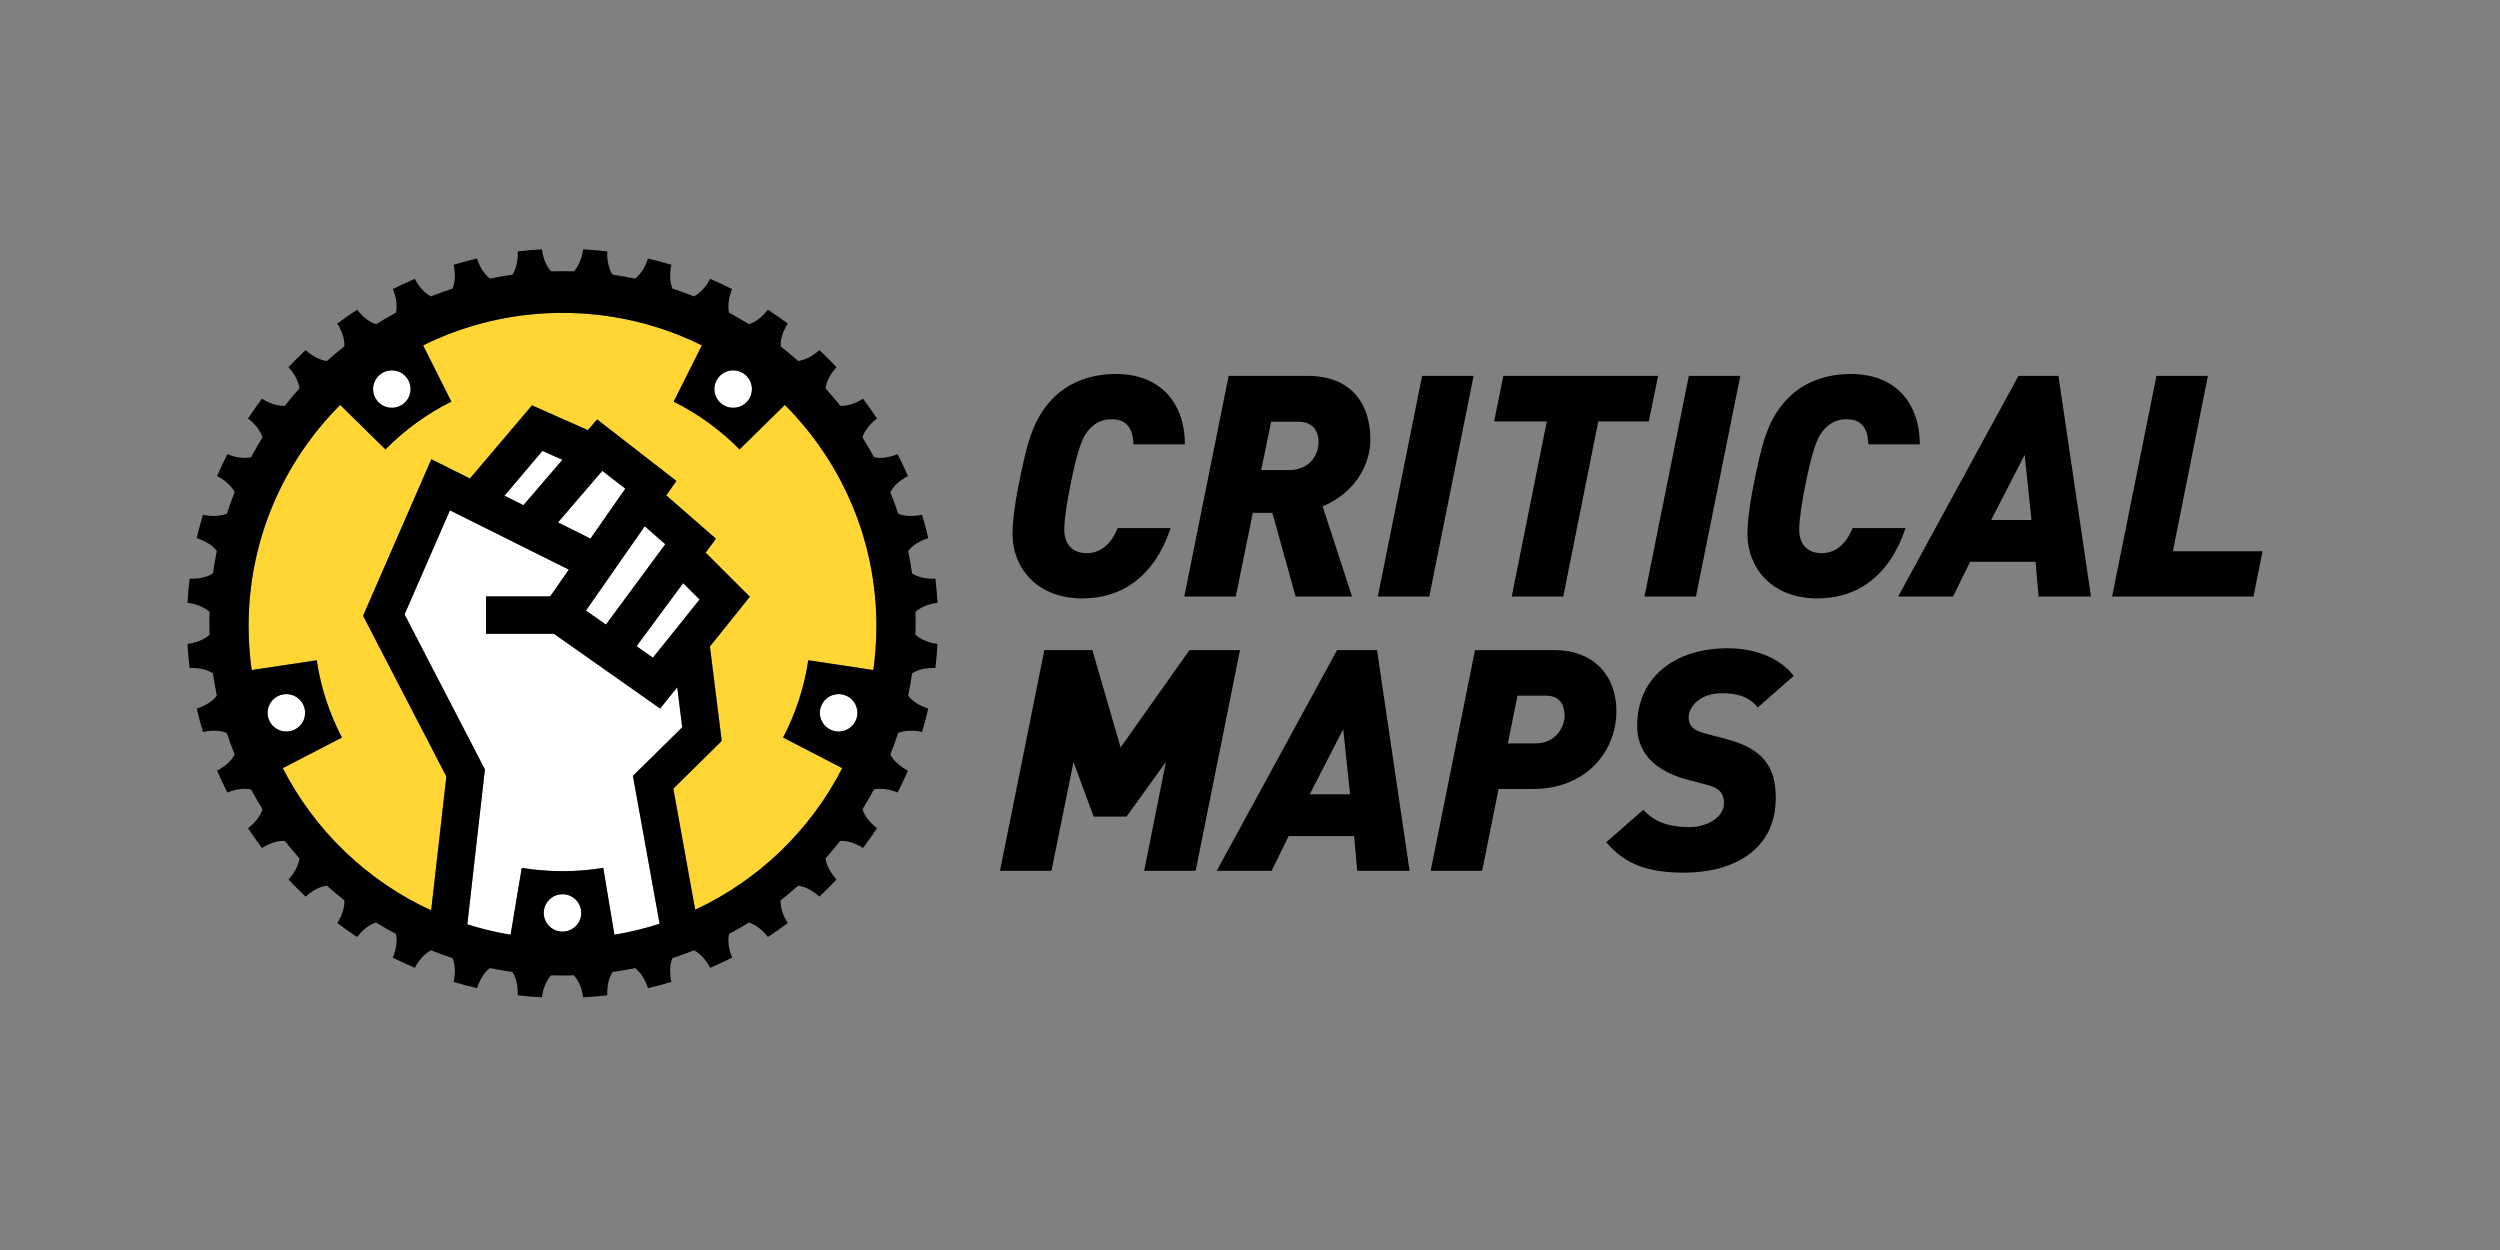 <?xml version="1.0" encoding="UTF-8"?>
<svg width="160px" height="80px" viewBox="0 0 160 80" version="1.1" xmlns="http://www.w3.org/2000/svg" xmlns:xlink="http://www.w3.org/1999/xlink">
    <rect x="0" y="0" width="160" height="80" fill="#808080" stroke="none"/>
    <!-- Generator: Sketch 53.2 (72643) - https://sketchapp.com -->
    <title>Logo</title>
    <desc>Created with Sketch.</desc>
    <g id="Page-1" stroke="none" stroke-width="1" fill="none" fill-rule="evenodd">
        <g id="app-1440">
            <g id="Header">
                <g id="Logo">
                    <path d="M79.359,41.608 L76.521,55.732 L73.227,55.732 L74.616,48.769 L72.096,52.261 L69.993,52.261 L68.703,48.769 L67.294,55.732 L64,55.732 L66.838,41.608 L69.913,41.608 L71.719,47.837 L76.125,41.608 L79.359,41.608 Z M90.214,55.732 L86.86,55.732 L86.662,53.51 L82.475,53.51 L81.383,55.732 L77.871,55.732 L85.57,41.608 L88.13,41.608 L90.214,55.732 Z M86.404,50.832 L85.967,46.667 L83.824,50.832 L86.404,50.832 Z M103.449,45.536 C103.449,47.976 101.624,50.495 98.092,50.495 L95.909,50.495 L94.857,55.732 L91.563,55.732 L94.401,41.608 L99.54,41.608 C101.822,41.608 103.449,43.076 103.449,45.536 Z M100.135,45.834 C100.135,45.1 99.818,44.524 98.965,44.524 L97.119,44.524 L96.504,47.579 L98.23,47.579 C99.719,47.579 100.135,46.349 100.135,45.834 Z M114.8,43.255 L112.498,45.278 C111.903,44.544 111.129,44.366 110.196,44.366 C108.847,44.366 108.073,45.199 108.073,45.913 C108.073,46.667 108.708,46.825 109.283,46.984 L110.355,47.262 C112.835,47.897 113.649,49.047 113.649,51.07 C113.649,54.482 110.811,55.851 107.795,55.851 C105.434,55.851 104.025,55.315 102.795,53.907 L105.176,51.824 C105.87,52.618 106.862,52.935 108.093,52.935 C109.383,52.935 110.335,52.221 110.335,51.408 C110.335,50.654 109.918,50.396 109.145,50.198 L108.073,49.92 C105.215,49.186 104.779,47.54 104.779,46.449 C104.779,43.354 107.18,41.489 110.573,41.489 C112.339,41.489 113.907,42.104 114.8,43.255 Z" id="Maps" fill="#000000"></path>
                    <path d="M75.834,28.439 L72.54,28.439 C72.52,27.626 72.242,26.832 71.171,26.832 C70.456,26.832 70.099,27.09 69.742,27.447 C69.285,27.903 68.968,28.737 68.491,31.117 C68.333,31.91 68.114,33.16 68.114,33.894 C68.114,34.866 68.67,35.402 69.543,35.402 C70.595,35.402 71.21,34.608 71.528,33.795 L74.922,33.795 C73.89,36.889 71.806,38.298 69.285,38.298 C66.308,38.298 64.8,36.294 64.8,34.172 C64.8,33.537 64.899,32.506 65.177,31.117 C65.673,28.637 66.03,26.931 67.301,25.583 C68.472,24.333 70.039,23.936 71.409,23.936 C74.425,23.936 75.834,25.96 75.834,28.439 Z M87.703,28.142 C87.703,29.709 86.75,31.534 84.646,32.406 L86.532,38.179 L82.92,38.179 L81.431,32.823 L80.181,32.823 L79.089,38.179 L75.795,38.179 L78.633,24.055 L83.654,24.055 C86.611,24.055 87.703,25.96 87.703,28.142 Z M84.388,28.32 C84.388,27.447 83.912,26.991 83.098,26.991 L81.352,26.991 L80.717,30.086 L82.443,30.086 C84.011,30.086 84.388,28.895 84.388,28.32 Z M94.311,24.055 L91.017,24.055 L88.179,38.179 L91.473,38.179 L94.311,24.055 Z M106.12,24.055 L105.524,26.971 L102.289,26.971 L100.047,38.179 L96.752,38.179 L98.995,26.971 L95.621,26.971 L96.217,24.055 L106.12,24.055 Z M111.379,24.055 L108.541,38.179 L105.247,38.179 L108.085,24.055 L111.379,24.055 Z M122.87,28.439 L119.575,28.439 C119.556,27.626 119.278,26.832 118.206,26.832 C117.492,26.832 117.134,27.09 116.777,27.447 C116.321,27.903 116.003,28.737 115.527,31.117 C115.368,31.91 115.15,33.16 115.15,33.894 C115.15,34.866 115.705,35.402 116.579,35.402 C117.631,35.402 118.246,34.608 118.563,33.795 L121.957,33.795 C120.925,36.889 118.841,38.298 116.321,38.298 C113.344,38.298 111.835,36.294 111.835,34.172 C111.835,33.537 111.935,32.506 112.213,31.117 C112.709,28.637 113.066,26.931 114.336,25.583 C115.507,24.333 117.075,23.936 118.444,23.936 C121.461,23.936 122.87,25.96 122.87,28.439 Z M133.825,38.179 L130.471,38.179 L130.273,35.957 L126.085,35.957 L124.993,38.179 L121.481,38.179 L129.181,24.055 L131.741,24.055 L133.825,38.179 Z M130.015,33.279 L129.578,29.114 L127.435,33.279 L130.015,33.279 Z M144.8,35.283 L139.064,35.283 L141.307,24.055 L138.013,24.055 L135.175,38.179 L144.224,38.179 L144.8,35.283 Z" id="Critical" fill="#000000"></path>
                    <path d="M42.643,31.704 L45.821,34.477 L45.161,35.37 L47.99,38.191 L45.434,41.377 L46.191,47.42 L43.093,50.475 L44.492,58.224 C48.55,56.334 51.869,53.13 53.902,49.162 L50.118,47.203 C50.912,45.682 51.465,44.016 51.729,42.256 L55.892,42.882 C56.022,41.96 56.089,41.018 56.089,40.061 C56.089,34.54 53.85,29.54 50.229,25.917 L47.331,28.763 C46.11,27.526 44.686,26.489 43.114,25.703 L44.919,22.103 C42.232,20.773 39.204,20.025 36,20.025 C32.796,20.025 29.768,20.773 27.081,22.103 L28.886,25.703 C27.314,26.489 25.89,27.526 24.669,28.763 L21.771,25.917 C18.15,29.54 15.911,34.54 15.911,40.061 C15.911,41.018 15.978,41.96 16.108,42.882 L20.271,42.256 C20.535,44.016 21.088,45.682 21.882,47.203 L18.098,49.162 C20.145,53.158 23.497,56.378 27.594,58.263 L28.567,49.695 L23.236,39.412 L27.604,29.391 L30.075,30.623 L34.047,25.942 L37.626,27.528 L38.215,26.842 L43.289,30.778 L42.643,31.704 L42.643,31.704 Z" id="Yellow" fill="#FFD633"></path>
                    <path d="M35.209,38.171 L36.405,36.456 L28.796,32.661 L25.892,39.323 L31.033,49.241 L29.908,59.159 C30.806,59.443 31.731,59.667 32.679,59.824 L33.392,55.543 C34.241,55.683 35.112,55.755 36,55.755 C36.888,55.755 37.759,55.683 38.608,55.543 L39.321,59.824 C40.312,59.66 41.278,59.423 42.215,59.119 L40.507,49.658 L43.663,46.547 L43.342,43.985 L42.249,45.347 L35.455,40.565 L31.109,40.565 L31.109,38.171 L35.209,38.171 L35.209,38.171 Z M37.502,39.075 L38.778,39.974 L42.579,34.829 L41.264,33.681 L37.502,39.075 L37.502,39.075 Z M35.996,29.425 L34.717,28.858 L32.284,31.725 L33.499,32.33 L35.996,29.425 L35.996,29.425 Z M35.711,33.434 L37.79,34.471 L40.02,31.274 L38.548,30.133 L35.711,33.434 L35.711,33.434 Z M40.739,41.355 L43.721,37.319 L44.774,38.369 L41.787,42.092 L40.739,41.355 Z M36,59.624 C35.337,59.624 34.8,59.088 34.8,58.427 C34.8,57.766 35.337,57.23 36,57.23 C36.663,57.23 37.2,57.766 37.2,58.427 C37.2,59.088 36.663,59.624 36,59.624 Z M17.186,45.991 C16.981,45.362 17.326,44.687 17.956,44.482 C18.586,44.278 19.263,44.622 19.468,45.251 C19.673,45.879 19.328,46.555 18.698,46.759 C18.067,46.963 17.39,46.619 17.186,45.991 Z M24.372,23.932 C24.908,23.543 25.659,23.662 26.048,24.196 C26.438,24.731 26.319,25.48 25.783,25.868 C25.247,26.257 24.496,26.138 24.107,25.603 C23.717,25.069 23.836,24.32 24.372,23.932 Z M54.814,45.991 C54.61,46.619 53.933,46.963 53.302,46.759 C52.672,46.555 52.327,45.879 52.532,45.251 C52.737,44.622 53.414,44.278 54.044,44.482 C54.674,44.687 55.019,45.362 54.814,45.991 Z M47.628,23.932 C48.164,24.32 48.283,25.069 47.893,25.603 C47.504,26.138 46.753,26.257 46.217,25.868 C45.681,25.48 45.562,24.731 45.952,24.196 C46.341,23.662 47.092,23.543 47.628,23.932 Z" id="White" fill="#FFFFFF"></path>
                    <path d="M35.209,38.171 L36.405,36.456 L28.796,32.661 L25.892,39.323 L31.033,49.241 L29.908,59.159 C30.806,59.443 31.731,59.667 32.679,59.824 L33.392,55.543 C34.241,55.683 35.112,55.755 36,55.755 C36.888,55.755 37.759,55.683 38.608,55.543 L39.321,59.824 C40.312,59.66 41.278,59.423 42.215,59.119 L40.507,49.658 L43.663,46.547 L43.342,43.985 L42.249,45.347 L35.455,40.565 L31.109,40.565 L31.109,38.171 L35.209,38.171 L35.209,38.171 Z M37.502,39.075 L38.778,39.974 L42.579,34.829 L41.264,33.681 L37.502,39.075 L37.502,39.075 Z M42.643,31.704 L45.821,34.477 L45.161,35.37 L47.99,38.191 L45.434,41.377 L46.191,47.42 L43.093,50.475 L44.492,58.224 C48.55,56.334 51.869,53.13 53.902,49.162 L50.118,47.203 C50.912,45.682 51.465,44.016 51.729,42.256 L55.892,42.882 C56.022,41.96 56.089,41.018 56.089,40.061 C56.089,34.54 53.85,29.54 50.229,25.917 L47.331,28.763 C46.11,27.526 44.686,26.489 43.114,25.703 L44.919,22.103 C42.232,20.773 39.204,20.025 36,20.025 C32.796,20.025 29.768,20.773 27.081,22.103 L28.886,25.703 C27.314,26.489 25.89,27.526 24.669,28.763 L21.771,25.917 C18.15,29.54 15.911,34.54 15.911,40.061 C15.911,41.018 15.978,41.96 16.108,42.882 L20.271,42.256 C20.535,44.016 21.088,45.682 21.882,47.203 L18.098,49.162 C20.145,53.158 23.497,56.378 27.594,58.263 L28.567,49.695 L23.236,39.412 L27.604,29.391 L30.075,30.623 L34.047,25.942 L37.626,27.528 L38.215,26.842 L43.289,30.778 L42.643,31.704 L42.643,31.704 Z M35.996,29.425 L34.717,28.858 L32.284,31.725 L33.499,32.33 L35.996,29.425 L35.996,29.425 Z M35.711,33.434 L37.79,34.471 L40.02,31.274 L38.548,30.133 L35.711,33.434 L35.711,33.434 Z M40.739,41.355 L41.787,42.092 L44.774,38.369 L43.721,37.319 L40.739,41.355 L40.739,41.355 Z M14.517,32.875 C14.67,32.409 14.838,31.95 15.02,31.498 C14.822,31.114 14.422,30.74 13.894,30.467 C14.098,29.991 14.317,29.524 14.551,29.064 C15.101,29.292 15.645,29.357 16.068,29.26 C16.299,28.83 16.544,28.409 16.801,27.996 C16.674,27.583 16.346,27.145 15.874,26.784 C16.158,26.351 16.455,25.929 16.766,25.516 C17.268,25.835 17.794,25.993 18.227,25.97 C18.527,25.588 18.84,25.217 19.165,24.856 C19.113,24.426 18.866,23.938 18.464,23.499 C18.818,23.123 19.184,22.758 19.562,22.404 C20.001,22.806 20.492,23.051 20.922,23.103 C21.284,22.78 21.657,22.468 22.039,22.167 C22.062,21.736 21.904,21.212 21.584,20.71 C21.998,20.401 22.422,20.104 22.855,19.821 C23.217,20.292 23.656,20.619 24.071,20.746 C24.485,20.489 24.907,20.245 25.339,20.014 C25.435,19.593 25.37,19.05 25.142,18.502 C25.602,18.269 26.071,18.05 26.548,17.846 C26.822,18.373 27.197,18.771 27.582,18.969 C28.035,18.788 28.496,18.62 28.963,18.468 C29.13,18.069 29.161,17.524 29.031,16.945 C29.524,16.796 30.024,16.663 30.531,16.545 C30.709,17.112 31.009,17.569 31.355,17.83 C31.83,17.731 32.312,17.647 32.798,17.578 C33.033,17.216 33.159,16.684 33.133,16.091 C33.644,16.03 34.159,15.986 34.68,15.957 C34.758,16.547 34.975,17.049 35.271,17.365 C35.513,17.358 35.756,17.354 36,17.354 C36.244,17.354 36.487,17.358 36.729,17.365 C37.025,17.049 37.242,16.547 37.32,15.957 C37.841,15.986 38.356,16.03 38.867,16.091 C38.841,16.684 38.967,17.216 39.202,17.578 C39.688,17.647 40.17,17.731 40.645,17.83 C40.991,17.569 41.291,17.112 41.469,16.545 C41.976,16.663 42.476,16.796 42.969,16.945 C42.839,17.524 42.87,18.069 43.037,18.468 C43.504,18.62 43.965,18.788 44.418,18.969 C44.803,18.771 45.178,18.373 45.452,17.846 C45.929,18.05 46.398,18.269 46.858,18.502 C46.63,19.05 46.565,19.593 46.661,20.014 C47.093,20.245 47.515,20.489 47.929,20.746 C48.344,20.619 48.783,20.292 49.145,19.821 C49.578,20.104 50.002,20.401 50.416,20.71 C50.096,21.212 49.938,21.736 49.961,22.167 C50.343,22.468 50.716,22.78 51.078,23.103 C51.508,23.051 51.999,22.806 52.438,22.404 C52.816,22.758 53.182,23.123 53.536,23.499 C53.134,23.938 52.887,24.426 52.835,24.856 C53.16,25.217 53.473,25.588 53.773,25.97 C54.206,25.993 54.732,25.835 55.234,25.516 C55.545,25.929 55.842,26.351 56.126,26.784 C55.654,27.145 55.326,27.583 55.199,27.996 C55.456,28.409 55.701,28.83 55.932,29.26 C56.355,29.357 56.899,29.292 57.449,29.064 C57.683,29.524 57.902,29.991 58.106,30.467 C57.578,30.74 57.178,31.114 56.98,31.498 C57.162,31.95 57.33,32.409 57.483,32.875 C57.882,33.042 58.429,33.072 59.01,32.943 C59.159,33.435 59.293,33.934 59.411,34.439 C58.843,34.617 58.384,34.916 58.122,35.261 C58.222,35.735 58.306,36.215 58.375,36.7 C58.738,36.935 59.272,37.06 59.866,37.034 C59.927,37.543 59.972,38.058 60,38.577 C59.409,38.654 58.905,38.871 58.588,39.166 C58.596,39.408 58.6,39.65 58.6,39.894 C58.6,40.137 58.596,40.379 58.588,40.621 C58.905,40.916 59.409,41.133 60,41.211 C59.972,41.729 59.927,42.244 59.866,42.753 C59.272,42.727 58.738,42.853 58.375,43.088 C58.306,43.572 58.222,44.052 58.122,44.526 C58.384,44.871 58.843,45.17 59.411,45.348 C59.293,45.853 59.159,46.352 59.01,46.844 C58.429,46.715 57.882,46.745 57.483,46.912 C57.33,47.378 57.162,47.837 56.98,48.289 C57.178,48.673 57.578,49.047 58.106,49.32 C57.902,49.796 57.683,50.264 57.449,50.723 C56.899,50.495 56.355,50.43 55.932,50.527 C55.701,50.957 55.456,51.378 55.199,51.791 C55.326,52.204 55.654,52.642 56.126,53.003 C55.842,53.436 55.545,53.859 55.234,54.271 C54.732,53.952 54.206,53.795 53.773,53.817 C53.473,54.199 53.16,54.571 52.835,54.932 C52.887,55.361 53.134,55.85 53.536,56.288 C53.182,56.665 52.816,57.03 52.438,57.383 C51.999,56.982 51.508,56.736 51.078,56.684 C50.716,57.008 50.343,57.32 49.961,57.62 C49.938,58.052 50.096,58.576 50.416,59.077 C50.002,59.387 49.578,59.683 49.145,59.966 C48.783,59.495 48.344,59.168 47.929,59.041 C47.515,59.298 47.093,59.542 46.661,59.773 C46.565,60.194 46.63,60.737 46.858,61.286 C46.398,61.519 45.929,61.737 45.452,61.941 C45.178,61.414 44.803,61.016 44.418,60.818 C43.965,61 43.504,61.167 43.037,61.319 C42.87,61.718 42.839,62.263 42.969,62.842 C42.476,62.991 41.976,63.124 41.469,63.242 C41.291,62.676 40.991,62.218 40.645,61.957 C40.17,62.056 39.688,62.14 39.202,62.209 C38.967,62.572 38.841,63.104 38.867,63.697 C38.356,63.757 37.841,63.802 37.32,63.83 C37.242,63.24 37.025,62.738 36.729,62.422 C36.487,62.43 36.244,62.434 36,62.434 C35.756,62.434 35.513,62.43 35.271,62.422 C34.975,62.738 34.758,63.24 34.68,63.83 C34.159,63.802 33.644,63.757 33.133,63.697 C33.159,63.104 33.033,62.572 32.798,62.209 C32.312,62.14 31.83,62.056 31.355,61.957 C31.009,62.218 30.709,62.676 30.531,63.242 C30.024,63.124 29.524,62.991 29.031,62.842 C29.161,62.263 29.13,61.718 28.963,61.319 C28.496,61.167 28.035,61 27.582,60.818 C27.197,61.016 26.822,61.414 26.548,61.941 C26.071,61.737 25.602,61.519 25.142,61.286 C25.37,60.737 25.435,60.194 25.339,59.773 C24.907,59.542 24.485,59.298 24.071,59.041 C23.656,59.168 23.217,59.495 22.855,59.966 C22.422,59.683 21.998,59.387 21.584,59.077 C21.904,58.576 22.062,58.052 22.039,57.62 C21.657,57.32 21.284,57.008 20.922,56.684 C20.492,56.736 20.001,56.982 19.562,57.383 C19.184,57.03 18.818,56.665 18.464,56.288 C18.866,55.85 19.113,55.361 19.165,54.932 C18.84,54.571 18.527,54.199 18.227,53.817 C17.794,53.795 17.268,53.952 16.766,54.271 C16.455,53.859 16.158,53.436 15.874,53.003 C16.346,52.642 16.674,52.204 16.801,51.791 C16.544,51.378 16.299,50.957 16.068,50.527 C15.645,50.43 15.101,50.495 14.551,50.723 C14.317,50.264 14.098,49.796 13.894,49.32 C14.422,49.047 14.822,48.673 15.02,48.289 C14.838,47.837 14.67,47.378 14.517,46.912 C14.118,46.745 13.571,46.715 12.99,46.844 C12.841,46.352 12.707,45.853 12.589,45.348 C13.157,45.17 13.616,44.871 13.878,44.526 C13.778,44.052 13.694,43.572 13.625,43.088 C13.262,42.853 12.728,42.727 12.134,42.753 C12.073,42.244 12.028,41.729 12,41.211 C12.591,41.133 13.095,40.916 13.412,40.621 C13.404,40.379 13.4,40.137 13.4,39.894 C13.4,39.65 13.404,39.408 13.412,39.166 C13.095,38.871 12.591,38.654 12,38.577 C12.028,38.058 12.073,37.543 12.134,37.034 C12.728,37.06 13.262,36.935 13.625,36.7 C13.694,36.215 13.778,35.735 13.878,35.261 C13.616,34.916 13.157,34.617 12.589,34.439 C12.707,33.934 12.841,33.435 12.99,32.943 C13.571,33.072 14.118,33.042 14.517,32.875 Z M36,59.624 C36.663,59.624 37.2,59.088 37.2,58.427 C37.2,57.766 36.663,57.23 36,57.23 C35.337,57.23 34.8,57.766 34.8,58.427 C34.8,59.088 35.337,59.624 36,59.624 Z M17.186,45.991 C17.39,46.619 18.067,46.963 18.698,46.759 C19.328,46.555 19.673,45.879 19.468,45.251 C19.263,44.622 18.586,44.278 17.956,44.482 C17.326,44.687 16.981,45.362 17.186,45.991 Z M24.372,23.932 C23.836,24.32 23.717,25.069 24.107,25.603 C24.496,26.138 25.247,26.257 25.783,25.868 C26.319,25.48 26.438,24.731 26.048,24.196 C25.659,23.662 24.908,23.543 24.372,23.932 Z M54.814,45.991 C55.019,45.362 54.674,44.687 54.044,44.482 C53.414,44.278 52.737,44.622 52.532,45.251 C52.327,45.879 52.672,46.555 53.302,46.759 C53.933,46.963 54.61,46.619 54.814,45.991 Z M47.628,23.932 C47.092,23.543 46.341,23.662 45.952,24.196 C45.562,24.731 45.681,25.48 46.217,25.868 C46.753,26.257 47.504,26.138 47.893,25.603 C48.283,25.069 48.164,24.32 47.628,23.932 Z" id="Black" fill="#000000"></path>
                </g>
            </g>
        </g>
    </g>
</svg>
